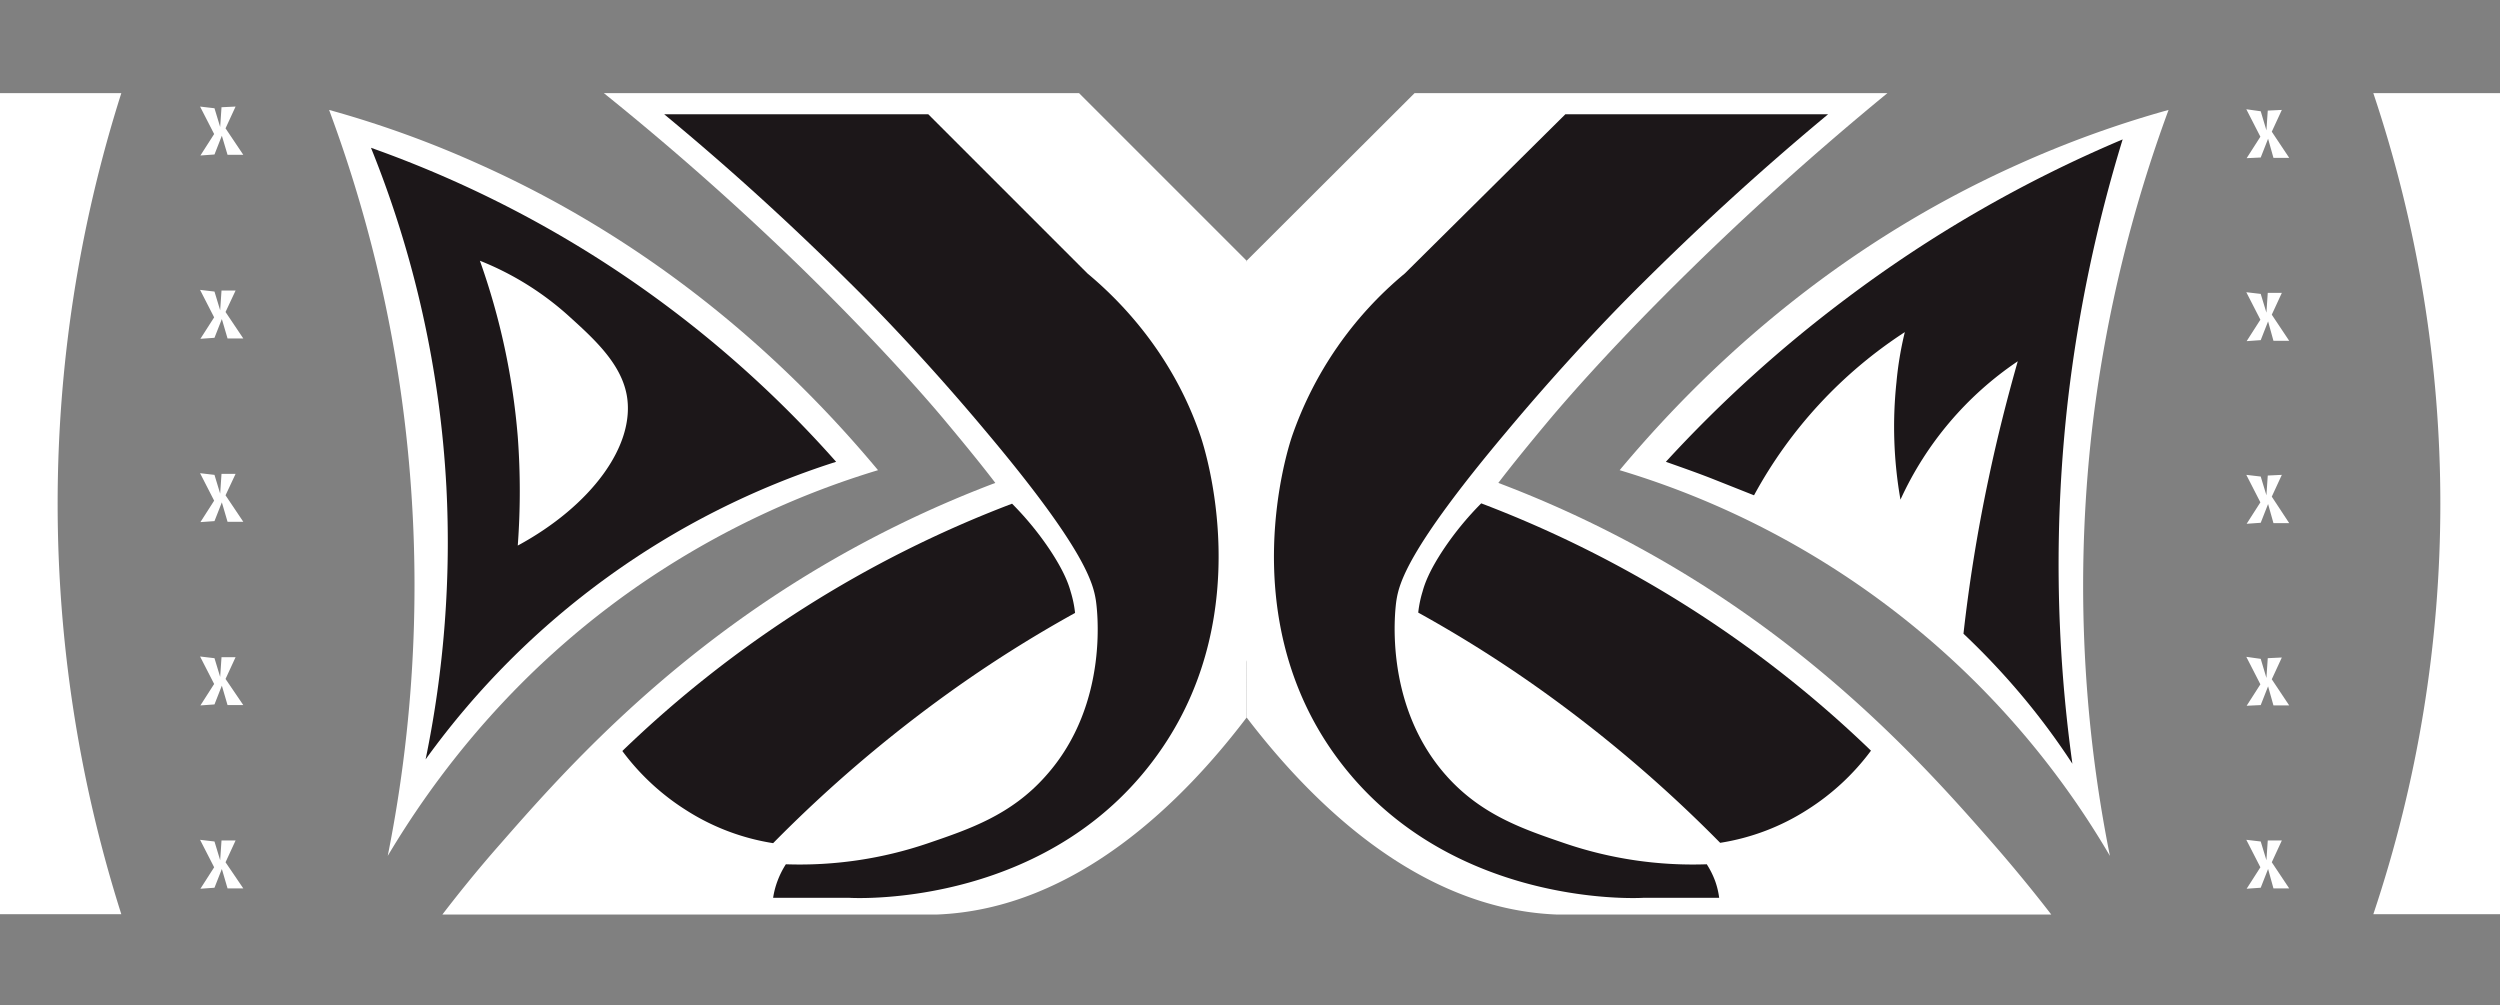 <svg xmlns="http://www.w3.org/2000/svg" viewBox="620 0 746 300">
  <rect x="620" y="0" width="746" height="300" fill="#808080" stroke="none"/>
  <defs>
    <style>
      .a {
        fill: #111;
      }

      .b {
        fill: #fff;
      }

      .c {
        opacity: 0.5;
      }

      .d {
        fill: #1c1719;
      }

      .e {
        fill: #ffda34;
      }

      .f {
        fill: #fe9746;
      }

      .g {
        fill: #fe5458;
      }

      .h {
        fill: #b34d7a;
      }
    </style>
  </defs>
  <rect class="a" x="2596.2" y="1773.8" width="30" height="30" rx="15"/>
  <g>
    <path class="b" d="M375,227,564,417H516c-11.9,1.4-69.7,6.8-113-33a125.6,125.6,0,0,1-28-38c-6.3,11.1-26.6,43.4-68,61a141.4,141.4,0,0,1-73,10l-43-1Z" transform="translate(617.2 -149.2)"/>
    <g>
      <g>
        <path class="b" d="M324.8,177H183c24.6,19.8,44.3,37.9,59.3,52.5,22.8,22.3,36.9,38.6,41.3,43.8,6.8,8.1,12.4,15,16.2,20a334.8,334.8,0,0,0-56.2,27.5c-45.1,27.6-74,60.2-91.3,80-7.6,8.6-13.5,16.1-17.5,21.3H282.3c42-1.6,74.2-34.7,92.5-58.8V227Zm-7.5,187.6c-12.5,24.5-42.8,38.4-77.5,37.5,9.3-9,19.7-18.2,31.3-27.5a443.5,443.5,0,0,1,52.5-36.3A58.6,58.6,0,0,1,317.3,364.6Z" transform="translate(617.2 -149.2)"/>
        <path class="b" d="M374.8,227V363.3c18.4,24.1,50.6,57.2,92.6,58.8H614.9c-4-5.2-10-12.7-17.5-21.3-17.3-19.8-46.2-52.4-91.3-80a334.8,334.8,0,0,0-56.2-27.5c3.8-5,9.4-11.9,16.2-20,4.7-5.5,18.2-21.2,41.3-43.8C522,215.2,541.5,197.1,566,177H424.9Zm51.3,111.3a443.5,443.5,0,0,1,52.5,36.3c11.6,9.3,22,18.5,31.3,27.5-34.7.9-65.1-13-77.5-37.5A58.6,58.6,0,0,1,426.1,338.3Z" transform="translate(617.2 -149.2)"/>
      </g>
      <path class="b" d="M101,182a309.9,309.9,0,0,1,45,16.3c56.9,25.5,95.4,63.1,118.8,91.2a256.1,256.1,0,0,0-65,30.1c-43.5,28.1-68.5,63.5-81.3,85a410.8,410.8,0,0,0,5-130.1A405.1,405.1,0,0,0,101,182Z" transform="translate(617.2 -149.2)"/>
      <path class="b" d="M649.9,182a314.2,314.2,0,0,0-45,16.3c-56.9,25.5-95.3,63.1-118.8,91.2A254,254,0,0,1,632.4,404.6a410.8,410.8,0,0,1-5-130.1A415.9,415.9,0,0,1,649.9,182Z" transform="translate(617.2 -149.2)"/>
    </g>
    <g>
      <path class="d" d="M201,183.3h78.8l47.5,47.5c8.4,7,25.1,22.9,33.8,48.7,1.6,4.8,16.3,51.8-11.3,92.6-32.2,47.7-90.9,45.2-93.7,45H233.5a24.7,24.7,0,0,1,1.3-5,25.7,25.7,0,0,1,2.5-5,118.6,118.6,0,0,0,42.5-6.3c12.3-4.2,24.7-8.4,35-20,19.6-21.8,15.2-51.2,15-52.5-.8-4.9-3-14.9-32.5-50-19.3-23.1-35.6-39.5-41.2-45C242.5,219.8,224.1,202.4,201,183.3Z" transform="translate(617.2 -149.2)"/>
      <path class="d" d="M548.3,183.3H469.9L422,230.8a109.6,109.6,0,0,0-33.7,48.7c-1.6,4.8-16.3,51.8,11.2,92.6,32.3,47.7,91,45.2,93.8,45h22.5a23.7,23.7,0,0,0-1.2-5,25.7,25.7,0,0,0-2.5-5,118.4,118.4,0,0,1-42.5-6.3c-12.3-4.2-24.7-8.4-35.1-20-19.5-21.8-15.2-51.2-15-52.5.8-4.9,3.1-14.9,32.6-50,19.3-23.1,35.6-39.5,41.2-45C506.9,219.8,525.3,202.4,548.3,183.3Z" transform="translate(617.2 -149.2)"/>
      <path class="d" d="M304.8,299.5a92,92,0,0,1,11.3,13.8c4.3,6.5,5.6,10.3,6.2,12.5a33.6,33.6,0,0,1,1.3,6.3,379.7,379.7,0,0,0-37.5,23.7,406.3,406.3,0,0,0-52.6,45,67.6,67.6,0,0,1-26.2-10,70.6,70.6,0,0,1-18.8-17.5,342.6,342.6,0,0,1,116.3-73.8Z" transform="translate(617.2 -149.2)"/>
      <path class="d" d="M444.8,299.4a92,92,0,0,0-11.3,13.8c-4.3,6.5-5.6,10.3-6.2,12.5A33.6,33.6,0,0,0,426,332a379.7,379.7,0,0,1,37.5,23.7,406.3,406.3,0,0,1,52.6,45,67.6,67.6,0,0,0,26.2-10,70.6,70.6,0,0,0,18.8-17.5,342.6,342.6,0,0,0-116.3-73.8Z" transform="translate(617.2 -149.2)"/>
      <path class="d" d="M499.9,287a392.4,392.4,0,0,1,53.8-48.7,387.7,387.7,0,0,1,82.5-47.5,437.6,437.6,0,0,0-16.3,77.5,432.7,432.7,0,0,0,1.3,108.8,212,212,0,0,0-13.8-18.8,219.3,219.3,0,0,0-18.7-20c1.6-14.3,4-29.8,7.5-46.3,2.6-12.4,5.6-24.1,8.7-35a99.7,99.7,0,0,0-35,41.3,125.7,125.7,0,0,1-1.2-35,101.9,101.9,0,0,1,2.5-15,134.7,134.7,0,0,0-45,48.7l-12.6-5C509,290.2,504.4,288.6,499.9,287Z" transform="translate(617.2 -149.2)"/>
      <path class="d" d="M182.3,227a335.3,335.3,0,0,0-68.8-33.7A314.7,314.7,0,0,1,136,294.5a320.3,320.3,0,0,1-6.2,81.3A241.2,241.2,0,0,1,252.3,287,335.7,335.7,0,0,0,182.3,227Zm-25,85a219.6,219.6,0,0,0,0-32.5A206.7,206.7,0,0,0,146,227a88.2,88.2,0,0,1,26.3,16.3c7.4,6.7,15.7,14.1,17.5,23.7C192.6,282.1,179.1,300.2,157.3,312Z" transform="translate(617.2 -149.2)"/>
    </g>
    <g>
      <path class="b" d="M677.4,182.4l1.7,5.7.4-5.9,4.2-.2-3,6.5,5.2,7.8h-4.7l-1.6-5.7-2.2,5.6-4.2.2,4.1-6.4-4.2-8.2Z" transform="translate(617.2 -149.2)"/>
      <path class="b" d="M677.4,236.9l1.7,5.6.4-5.9h4.2l-3,6.5,5.2,7.8h-4.7l-1.6-5.8-2.2,5.6-4.2.3,4.1-6.4-4.2-8.2Z" transform="translate(617.2 -149.2)"/>
      <path class="b" d="M677.4,291.4l1.7,5.6.4-5.9,4.2-.2-3,6.5,5.2,7.9h-4.7l-1.6-5.7-2.2,5.6-4.2.3,4.1-6.4-4.2-8.2Z" transform="translate(617.2 -149.2)"/>
      <path class="b" d="M677.4,345.8l1.7,5.7.4-5.9,4.2-.2-3,6.5,5.2,7.8h-4.7l-1.6-5.7-2.2,5.6-4.2.2,4.1-6.4-4.2-8.2Z" transform="translate(617.2 -149.2)"/>
      <path class="b" d="M677.4,400.3l1.7,5.6.4-5.9h4.2l-3,6.5,5.2,7.8h-4.7l-1.6-5.8-2.2,5.6-4.2.3,4.1-6.4-4.2-8.2Z" transform="translate(617.2 -149.2)"/>
    </g>
    <g>
      <path class="b" d="M66.8,181.5l1.7,5.6.4-5.9,4.2-.2-3,6.5,5.3,7.9H70.7L69,189.7l-2.2,5.6-4.2.3,4.1-6.4L62.5,181Z" transform="translate(617.2 -149.2)"/>
      <path class="b" d="M66.8,236.2l1.7,5.6.4-5.9h4.2l-3,6.4,5.3,7.9H70.7L69,244.4,66.8,250l-4.2.3,4.1-6.4-4.2-8.2Z" transform="translate(617.2 -149.2)"/>
      <path class="b" d="M66.8,290.9l1.7,5.6.4-5.9h4.2l-3,6.4,5.3,7.9H70.7L69,299.1l-2.2,5.6-4.2.3,4.1-6.4-4.2-8.2Z" transform="translate(617.2 -149.2)"/>
      <path class="b" d="M66.8,345.6l1.7,5.6.4-5.9h4.2l-3,6.5,5.3,7.8H70.7L69,353.8l-2.2,5.6-4.2.3,4.1-6.4-4.2-8.2Z" transform="translate(617.2 -149.2)"/>
      <path class="b" d="M66.8,400.3l1.7,5.6.4-5.9h4.2l-3,6.5,5.3,7.8H70.7L69,408.5l-2.2,5.6-4.2.3,4.1-6.4-4.2-8.2Z" transform="translate(617.2 -149.2)"/>
    </g>
  </g>
    <path class="b pad" d="M750,422H711a385.2,385.2,0,0,0,0-245h39Z" transform="translate(617.2 -149.2)"/>
    <path class="b pad" d="M39,422H0V177H39a404.4,404.4,0,0,0,0,245Z" transform="translate(617.2 -149.2)"/>
</svg>